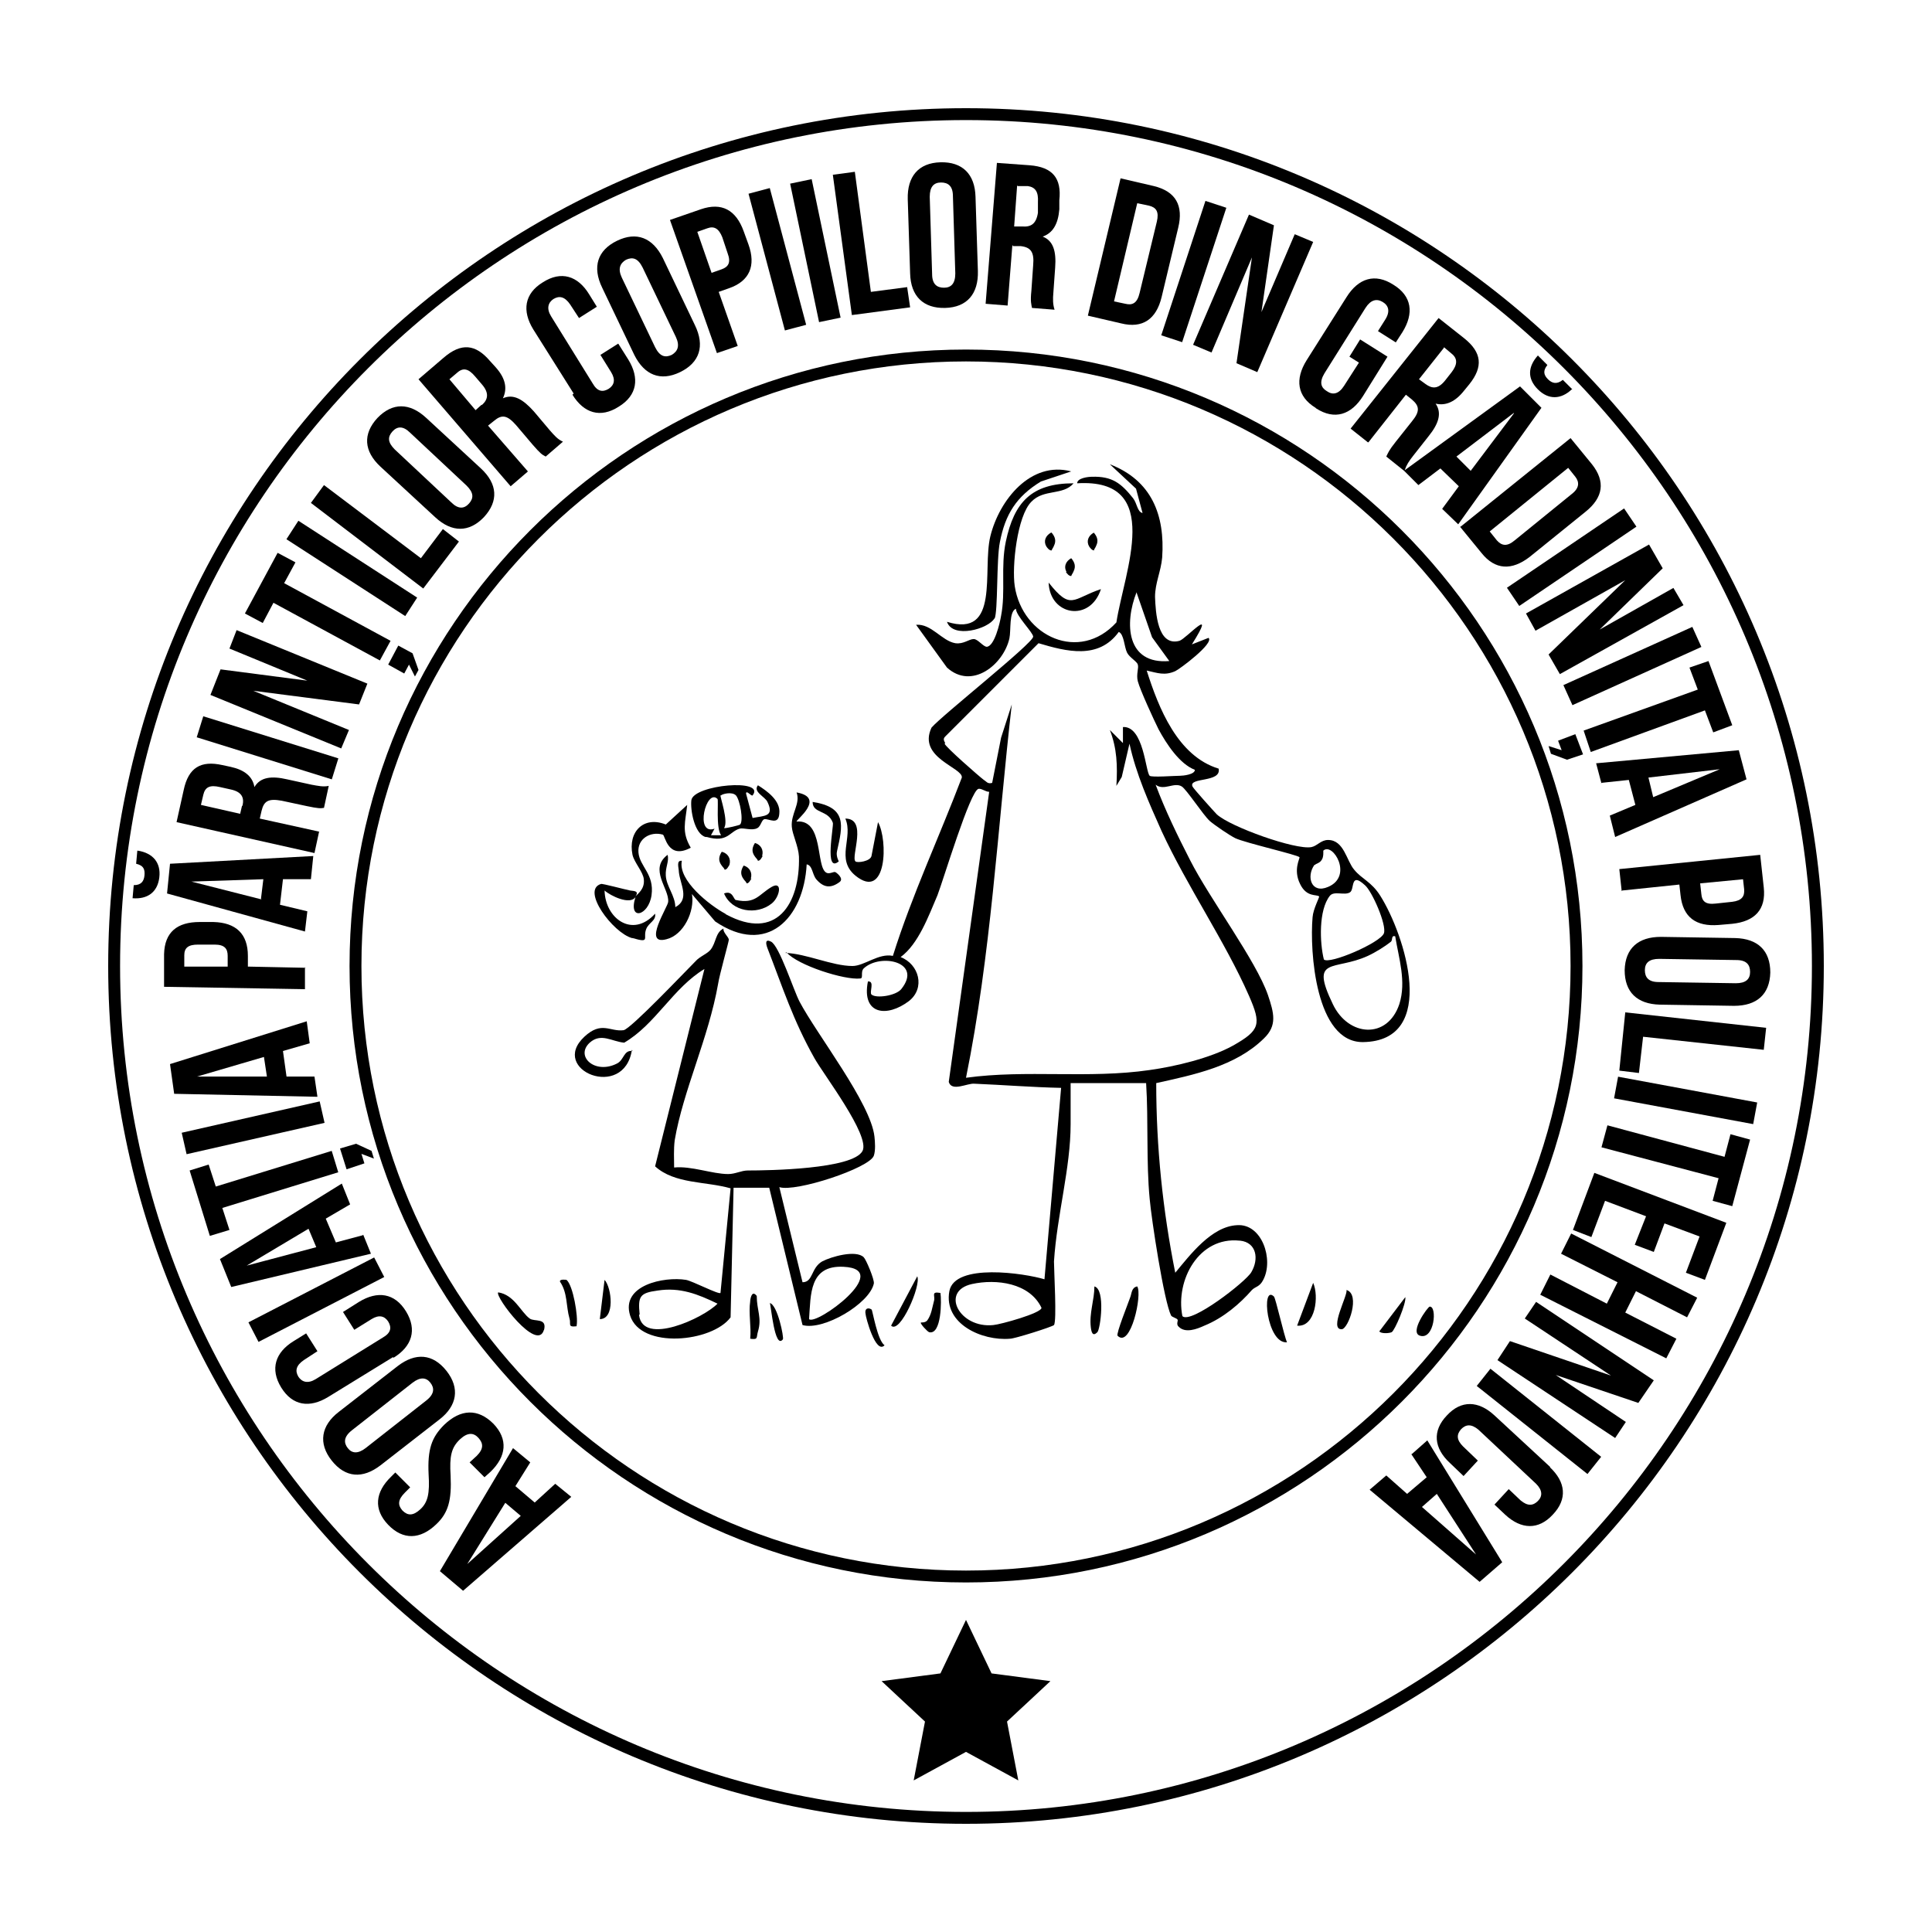 <?xml version="1.0" encoding="UTF-8"?>
<svg id="Layer_1" xmlns="http://www.w3.org/2000/svg" xmlns:xlink="http://www.w3.org/1999/xlink" version="1.1" viewBox="0 0 325 325">
  <!-- Generator: Adobe Illustrator 29.3.1, SVG Export Plug-In . SVG Version: 2.1.0 Build 151)  -->
  <defs>
    <style>
      .st0 {
        fill: none;
      }

      .st1 {
        clip-path: url(#clippath);
      }
    </style>
    <clipPath id="clippath">
      <rect class="st0" width="325" height="325"/>
    </clipPath>
  </defs>
  <g class="st1">
    <path d="M100.9,221.9c2.6,0,2-5.3.8-6.6l-.8,6.6Z"/>
    <path d="M97,223c.3-1.5-.6-6.8-1.7-7.7,0,0-1.2-.2-1.1.3,1.3,1.9,1,4.1,1.6,6.2.3.9-.4,1.5,1.2,1.3"/>
    <path d="M167.3,104.1c.6-1.2.3-10,.9-12.9.9-4.7,2.8-7.7,6.9-10.2l5.1-1.7c-6.8-1.8-12.1,4.8-13.6,10.9-1.4,5.7,1.7,17.2-7.3,14.4,1,2.9,7,1.2,8-.6"/>
    <path d="M143.9,147.3c5.3,4.3,5.5-6,3.8-9l-1.1,5.7c-.2.9-2.4,1.2-2.7.9-.8-.8,2.1-7.2-1.7-7.2,1.4,3.2-1.7,6.8,1.7,9.6"/>
    <path d="M126.2,218.9c-.3,2,.2,4.3,0,6.3,1.4.2,1-.2,1.3-1.2.7-2.3-.2-3.6-.2-6-.7-.9-1,0-1.1.8"/>
    <path d="M106.4,157.8c3.1.9,1.7,0,2.3-1.5.4-1.1,1.7-1.4,1.5-2.6-3.8,4.2-8.4.8-8.5-3.9,1,.9,4.3,2.5,5.2,1.1-1.3,4.1,2.2,3.2,2.7-.3.5-3.6-2-4.8-2.2-7.2-.2-2.3,2-3.6,4.1-3,.4.1.8,4.3,4.7,2.2-1.6-2.7-.9-4.3-.6-7.2l-3.6,3.3c-3.7-1.5-6.4,1.2-5.6,5.1.3,1.3,1.8,2.9,1.9,4.1.2,1.7-1.1,2.5-1.4,2.9.6-.9-.1-.9-.9-1-1-.2-4.7-1.2-4.9-1.1-3.4,1,2,8.2,5.2,9.1"/>
    <path d="M129.5,219.2c.2.3.8,7.9,2.2,6.1.2-.3-.9-5.8-2.2-6.1"/>
    <path d="M121.8,150.3c1.3,3.1,5.5,3.7,8,1.7,1.4-1.1,1.9-3.9,0-2.8-2.2,1.3-2.7,2.9-6,2.2-.4,0-.5-1.7-2-1.1"/>
    <path d="M122,153.7c-2.6-1.4-8-5.6-7.3-8.9-1-.1-.5,1.2-.5,1.9.2,2,1.9,4.6-.6,5.9,0-1.9-1.5-3.5-1.6-5.3-.1-1.4.6-2.4.3-3.5-3.2,2.4.3,5.7.1,7.9,0,.8-4.4,7.4-.3,6.3,2.9-.7,4.8-4.7,4.3-7.6l3.9,4.6c8.7,5.9,14.9-.5,15.4-9.6,1,.2.9,1.6,1.6,2.5,1.2,1.4,2.4,1.6,3.9.5.9-.6-.6-1.7-.7-1.7-.3-.1-1,.4-1.5.1-1.8-1-.4-9-5-8.6-.2-.2,5-4,0-4.9.7,1.9-1,3.6-.8,5.8.1,1.3,1.1,3.2,1.2,5,.2,8-3.8,14.3-12.3,9.7"/>
    <path d="M118.9,140.8c3.5,1,3.8-.9,5.5-1.4.7-.2,2.1.4,3-.1.6-.3.7-1.4,1.2-1.5.8-.1,2.4,1.1,2.5-1,.2-2.1-2-3.7-3.6-4.7-.9,1.1,1.2,1.9,1.6,2.8,1.2,2.5-.5,2.3-2.5,2.7l-1.1-4.1c0-.7.9.5,1.1.3,2.3-2.9-9.9-1.8-10.3.8-.2,1.6.5,5.7,2.4,6.2M121.3,133.8c.1-.2,1.8-.7,2.5,0,.7.8,1.3,4.3.7,4.9,0,.1-2.5.7-2.7.6.8-1.1-.7-5.3-.6-5.5M120.7,134.4c.2.2-.3,4.9.6,6.1h-1.7l.6-1.1c-3.4,1.2-1.4-6.9.5-5"/>
    <path d="M140.1,138.4c.2.5-1.5,8.6,1,6.5,0,0-.5-.9-.3-1.7,1-4.4,1.7-7.4-4.1-8.3,0,2,2.6,1.3,3.4,3.5"/>
    <path d="M91.5,223.8c.6-2.2-1.6-1.4-2.4-2-1.5-1.1-2.6-4-5.3-4.4-.6.7,6.6,10.2,7.7,6.3"/>
    <path d="M132.3,160.2c1.9,2.2,9.8,4.7,12.4,4.4.6,0,0-1.1.6-1.7,2.8-2.6,10-1.1,6.3,3.5-.9,1.1-4.2,1.6-5,.9-.4-.4.6-2.3-.6-2.2-1.1,5.6,3.2,6.1,6.9,3.3,2.8-2.2,1.7-6.2-1.4-7.4,3-2.2,4.7-6.9,6.2-10.4,1-2.6,5.5-17.6,6.9-17.9.5-.1,1.2.5,1.8.5l-6.8,48.8c.5,1.7,3.1.2,4.3.3,4.8.2,9.8.6,14.6.7l-2.8,32.2c-3.3-1-15.1-2.8-16,2-1,5.5,5.5,8.4,10.2,8,.8,0,7.1-2,7.4-2.3.5-.7,0-9,0-10.7.5-7.8,2.8-15.7,2.8-23.1,0-2.3,0-4.6,0-6.9h12.7c.4,6.3,0,13.3.6,19.5.3,3.4,2.4,17.2,3.6,19.6.2.3.9.4,1.1.7.1.2-.3.8.2,1.2,1.1,1.1,3,.4,4.3-.2,3.2-1.3,6-3.7,8-6,.6-.6,1.3-.5,1.9-1.7,1.8-3.4-.2-9.5-4.4-9.2-4.3.2-7.9,5-10.4,8-2.1-10.5-3.2-21.1-3.2-31.9,6.3-1.4,13.3-2.8,18.1-7.5,2.3-2.2,1.7-4.3.7-7.3-2-5.8-9.8-16.2-13.1-22.7-2.1-4.1-4.2-8.4-5.8-12.7,1.4,1.1,3.1-.5,4.4.3.8.5,3.6,4.8,4.7,5.8.8.7,3.3,2.4,4.3,2.9,1.7.8,10.5,2.8,10.8,3.2.1.2-1.1,2.1.1,4.5,1.1,2.3,2.8,1.7,3.2,2.1.1.1-1,2.1-1.1,3.5-.5,5.7.5,21.1,8.5,21,12.8-.2,7-18.1,2.9-24.6-1.5-2.4-3.1-2.8-4.4-4.4-1.3-1.5-1.7-5-4.4-5-1.2,0-1.8,1-2.8,1.2-2.7.5-13.6-3.4-15.9-5.5-.4-.4-4-4.4-4.1-4.7-.7-1.6,4.9-.6,4.4-3-6.9-2.1-10.1-10.2-12.1-16.5,1.8.4,3,.9,4.8.1.7-.3,6.6-4.7,5.6-5.6l-2.8,1.1c4.4-7-1-.9-2.1-.6-3.7,1-4-4.8-4.1-7.4,0-2.3,1-4.3,1.2-6.6.5-7.2-1.8-13-8.8-15.7l4.4,4.1,1.1,4.1c-.9-.2-.9-1.6-1.6-2.5-2-2.5-3.5-3.7-6.9-3.6-.6,0-2.5.2-2.5,1.1,14.7-.9,7.9,14.9,6.6,23.4-6.2,6.8-15.8,2.4-17.1-6.1-.5-3.3.4-11.8,2.8-14.2,2.1-2.2,5.3-1,7.1-3.1-7.1,0-10,3.2-11.4,9.8-.9,4.3,0,8.4-.8,12.5-.2,1.2-1.1,5.1-2.4,5.2-.6,0-1.5-1.3-2.2-1.3-.8,0-1.7.9-3.1.7-2.3-.4-4-3.3-6.6-3.1l5.2,7.2c4.2,3.8,9.5-.5,10.5-4.9.3-1.4-.1-4.5,1.1-5,0,1.2,2.9,4,2.9,4.7,0,1.1-15.3,13.2-17.1,15.3-2.4,5.1,5.3,6.7,5.1,8.4-3.8,10-8.4,19.8-11.6,30-2.4-.5-4.8,1.7-6.8,1.7-3.4,0-7.8-2.1-11.3-2.2M167.1,222.9c-5.7.6-9-5.7-3.6-6.9,4.1-.9,9.7-.2,11.7,4,0,.9-6.9,2.8-8.1,2.9M208.6,208.7c2.8.3,3.2,3.1,1.9,5.3-.9,1.6-10.2,8.8-11.6,7.4-1.2-6.1,2.8-13.4,9.6-12.7M234.7,157.5c.6,3.7,1.9,7.6.7,11.4-2,6-8.6,5.5-11.2,0-3.9-8.1.2-5.5,5.9-8.1,1.3-.6,2.9-1.6,3.9-2.4.3-.3,0-1.1.7-.9M227.1,150.1c.8-.5,0-3.5,2.5-1.2,1.2,1,3.7,6.7,3.2,8.1-.6,1.6-9.2,5.3-10.1,4.4-.7-2.8-.9-8.3,1-10.7.7-.9,2.5,0,3.4-.6M221.2,145.5c.1-.2.8-.3,1.1-.8.4-.5.3-1.5.3-1.6,1.6-1.5,5.1,4.3.8,6.1-2.8,1.2-3.7-1.7-2.3-3.7M191.2,99.7l2.6,7.5,2.9,4c-7.2.6-7.6-6.3-5.5-11.6M159,125c-.2-.4-.4-.7,0-1.1l15.7-15.7c4.7,1.4,10.1,2.8,13.5-1.9.9.4.9,2.5,1.4,3.5.4.8,1.7,1.5,1.8,2,.2.6-.3,1.6,0,2.8.4,1.5,2.7,6.5,3.5,8.1,1.3,2.4,3.5,5.8,6.1,6.8,0,.8-2,1-2.5,1-.9,0-4.8.3-5.1,0-.7-.6-1-8.4-4.5-8.2v2.7s-2.2-2.2-2.2-2.2c1.2,3.1,1.3,6,1.1,9.4l.9-1.5,1.3-5.6c1.1,5.1,3.3,10,5.4,14.7,4.3,9.3,10.7,18.6,14.7,27.7,2.1,4.8,1.9,5.8-2.7,8.4-3.8,2.1-9.7,3.5-14,4.1-10.3,1.5-20.7-.1-30.9,1.3,4.2-20.7,5.3-41.8,7.7-62.8l-1.8,5.6-1.5,7.6c-.8.2-.9-.2-1.4-.5-.8-.6-6.4-5.5-6.6-6.1"/>
    <path d="M232,223.9c.2.5,1.7.4,2.1.2.5-.2,2.5-4.9,2.3-5.9l-4.4,5.8Z"/>
    <path d="M226.5,217c.3.8-3,6.7-.8,6.6,1.1,0,3.2-5.9.8-6.6"/>
    <path d="M218.2,223c3.1.3,3.7-5,2.7-7.2l-2.7,7.2Z"/>
    <path d="M176.4,98c.2,5.6,7,6.7,8.8,1.1-4.8,1.6-5,3.7-8.8-1.1"/>
    <path d="M106.4,176.8c-1.5-.2-1.4,1.5-2.6,2.1-3.7,1.9-7.1-1.2-4.6-3.5,1.9-1.7,3.7-.2,5.8,0,5.3-3.1,8.2-9.2,13.5-12.4l-8.3,33.2c3.3,3,8.5,2.5,12.7,3.7l-1.7,17.6c-.3.3-4.7-2-5.8-2.2-3.7-.6-11,.9-9.4,6,1.8,5.7,13.8,4.5,16.9.3l.5-21.8h6s5.6,23.1,5.6,23.1c3.5,1,11.3-3.6,12-7,.1-.7-1.3-4-1.7-4.4-1.3-1.3-5.5-.1-7,.7-1.9,1.1-1.5,3.5-3.3,3.5l-3.9-16c2.7.9,15.2-3.2,15.9-5.3.3-.9.2-2.3.1-3.2-.6-5.6-9.7-17.2-12.6-22.7-1-1.9-3.4-9.4-4.8-10.1-1-.5-.9.3-.6,1.1,2.6,6.7,4.3,12.1,7.9,18.5,1.5,2.7,9.4,13,8.1,15.6-1.6,3.1-15.9,3.3-19.3,3.3-1.1,0-2.1.6-3.3.6-2.7,0-6.2-1.4-9.1-1.1,0-1.5-.1-3,.1-4.6,1.4-8.3,5.7-17.2,7.3-26.3.2-1.4,1.8-7.1,1.8-7.4,0-.5-1-1.2-.9-1.9-1.4.7-1.2,2.4-2.2,3.6-.6.7-1.8,1.1-2.5,1.9-1.7,1.7-10.9,11.4-12.1,11.6-2.3.3-3.7-1.6-6.6,1.1-6,5.6,6.7,10.8,8,2.2M107.6,221.1c-.3-3,0-3.6,3-4,3.8-.6,6.8.6,10.1,2.2-2.3,2.4-12.6,7.2-13.2,1.9M141.9,213.1c8.5.4-4.7,10-5.8,8.8.3-4.1,0-9.1,5.8-8.8"/>
    <path d="M238.9,224.7c2.4.7,2.9-5,1.6-4.9-.3,0-3.5,4.4-1.6,4.9"/>
    <path d="M149.9,223c1.5,1.5,5.1-6.8,4.4-8.3l-4.4,8.3Z"/>
    <path d="M157.1,218.9c-.3,1.1-.4,2.2-1.1,3.2-.4.5-1.1.3-1.1.4-.1.2,1.1,1.5,1.4,1.6,2.1.5,2.1-5.4,1.9-6.6-1.7-.3-.8.5-1.1,1.4"/>
    <path d="M146.6,220.3c-.3-.3-1.2-.4-1,.7,0,.5,1.7,6.9,3.2,5.3-1.2-.8-2-5.8-2.2-6.1"/>
    <path d="M216.5,225.8c-.5-1.1-1.9-7.4-2.2-7.7-2.2-2.1-1.2,8,2.2,7.7"/>
    <path d="M190.1,218.3c-.3.9-2.4,6.1-2.1,6.4,2.2,2.2,4.2-7,3.3-8.3-1,.2-.9,1.2-1.2,1.9"/>
    <path d="M184.1,216.4c0,2.3-.9,4.5-.6,6.9.1.8.3,1.6,1.1.8.5-.5,1.4-7.2-.5-7.7"/>
    <path d="M176.8,89.6c-.9.5-1.3,1.4-.8,2.3.2.3.5.7.9.7.1-.3.3-.5.4-.8.4-.8.2-1.5-.4-2.2"/>
    <path d="M184,92.6c.1-.3.3-.5.4-.8.4-.8.2-1.5-.4-2.2-.9.5-1.3,1.4-.8,2.3.2.3.5.7.9.7"/>
    <path d="M179.3,96.2c.2.3.5.7.9.7.1-.3.3-.5.4-.8.4-.8.2-1.5-.4-2.2-.9.5-1.3,1.4-.8,2.3"/>
    <path d="M128.2,144c.3-1-.2-1.9-1.2-2.2-.5.8-.6,1.5,0,2.3.2.3.4.4.5.7.4,0,.6-.5.8-.8"/>
    <path d="M121.4,143.3c-.5.8-.6,1.5,0,2.3.2.3.4.4.5.7.4,0,.6-.5.8-.8.3-1-.2-1.9-1.2-2.2"/>
    <path d="M126.3,147.8c.3-1-.2-1.9-1.2-2.2-.5.8-.6,1.5,0,2.3.2.3.4.4.5.7.4,0,.6-.5.8-.8"/>
    <path d="M162.5,266.2c57.2,0,103.7-46.5,103.7-103.7s-46.5-103.7-103.7-103.7-103.7,46.5-103.7,103.7,46.5,103.7,103.7,103.7M162.5,60.8c56.1,0,101.7,45.6,101.7,101.7s-45.6,101.7-101.7,101.7-101.7-45.6-101.7-101.7,45.6-101.7,101.7-101.7"/>
    <path d="M162.5,18.2C82.9,18.2,18.2,82.9,18.2,162.5s64.7,144.3,144.3,144.3,144.3-64.7,144.3-144.3S242.1,18.2,162.5,18.2M162.5,304.8c-78.5,0-142.3-63.9-142.3-142.3S84,20.2,162.5,20.2s142.3,63.9,142.3,142.3-63.9,142.3-142.3,142.3"/>
    <path d="M90,252.8l-3.3-2.8,2.5-4-2.9-2.4-12.3,20.7,3.9,3.3,18.2-15.8-2.7-2.2-3.5,3.2ZM78.6,263.1l6.4-10.3,2.6,2.2-9,8.1Z"/>
    <path d="M75.8,248.2c-.2-3.2.1-4.7,1.6-6.1,1.3-1.2,2.3-1.1,3.1-.2.8.9.9,1.8-.3,3l-1.2,1.1,2.5,2.5,1-.9c2.7-2.6,3-5.5.5-8.1-2.6-2.6-5.5-2.5-8.3.2-2.1,2.1-2.8,4.1-2.6,8.3.2,3.2-.1,4.7-1.4,5.9-1.2,1.1-2.1,1.1-3,.2-.8-.9-.8-1.8.4-3l.9-.9-2.5-2.5-.7.7c-2.7,2.6-3,5.5-.5,8.1,2.5,2.6,5.4,2.5,8.1-.1,2-1.9,2.6-4,2.4-8.2"/>
    <path d="M73.9,238.8c3-2.3,3.5-5.3,1.2-8.2-2.3-2.9-5.2-3.1-8.2-.8l-9.9,7.7c-3,2.3-3.5,5.3-1.2,8.2,2.3,2.9,5.2,3.1,8.2.8l9.9-7.7ZM58.5,243.6c-.7-.9-.7-1.9.7-3l10.2-8c1.3-1,2.3-.9,3,0,.7.9.7,1.9-.7,3l-10.2,8c-1.3,1-2.3.9-3,0"/>
    <path d="M66.2,228.4c3.1-1.9,4-4.7,2.1-7.8-1.9-3.1-4.8-3.5-7.9-1.6l-2.7,1.7,1.9,3,2.9-1.8c1.3-.8,2.2-.5,2.8.4.6,1,.5,1.9-.9,2.7l-11.3,7c-1.3.8-2.3.5-2.9-.4-.6-1-.4-1.9.9-2.8l2.3-1.5-1.9-3-2.1,1.3c-3.1,1.9-4,4.7-2.1,7.8,1.9,3.1,4.8,3.5,7.9,1.6l10.9-6.7Z"/>
    <rect x="41.2" y="216.9" width="23.8" height="3.7" transform="translate(-94.3 48.6) rotate(-27.3)"/>
    <path d="M61,207.8l-4.5,1.2-1.7-4,4.1-2.4-1.4-3.5-20.5,12.7,1.9,4.7,23.5-5.6-1.3-3.2ZM41.5,212.9l10.4-6.2,1.3,3.1-11.7,3.1Z"/>
    <polygon points="37.4 203.2 56.9 197.2 55.8 193.6 36.3 199.6 35.1 195.9 31.9 196.9 35.3 207.9 38.6 206.9 37.4 203.2"/>
    <polygon points="62.5 193.6 59.9 192.4 57.2 193.2 58.3 196.7 61.3 195.7 60.8 194.1 62.9 194.9 62.5 193.6"/>
    <rect x="30.6" y="187.9" width="23.8" height="3.7" transform="translate(-40.9 14.1) rotate(-12.8)"/>
    <path d="M52.9,181.1h-4.7s-.6-4.3-.6-4.3l4.5-1.3-.5-3.7-23,7.2.7,5,24.1.5-.5-3.4ZM32.8,181.2l11.6-3.4.5,3.3h-12.1Z"/>
    <path d="M51.4,162.8l-9.7-.2v-1.8c0-3.7-2-5.6-5.8-5.7h-2.3c-3.8,0-5.9,1.7-6,5.4v5.5c0,0,23.7.4,23.7.4v-3.7ZM38.3,162.6h-7.3c0-.1,0-1.9,0-1.9,0-1.2.6-1.8,2.3-1.8h2.8c1.7,0,2.2.7,2.2,1.9v1.8Z"/>
    <path d="M51.7,153.3l-4.6-1.1.5-4.3h4.7c0-.1.4-3.9.4-3.9l-24.1,1.3-.5,5,23.2,6.4.4-3.4ZM44,151.3l-11.8-3,12.1-.4-.4,3.3Z"/>
    <path d="M23.1,143.1l-.2,2.2c1.3.3,1.5,1,1.4,2-.1.9-.5,1.6-1.8,1.6l-.2,2.2c2.5.2,4.2-1,4.5-3.5.3-2.5-1.1-4.1-3.6-4.5"/>
    <path d="M53.7,139.9l-10-2.2.3-1.3c.4-1.7,1.2-2.1,3.4-1.7l4.2.9c1.9.4,2.3.4,2.9.3l.8-3.7c-.9.2-1.8,0-2.9-.2l-4.1-.9c-2.6-.6-4.5-.4-5.5,1.3h0c-.3-1.8-1.7-2.9-4-3.4l-1.4-.3c-3.6-.8-5.7.4-6.5,4.2l-1.2,5.4,23.2,5.2.8-3.7ZM40.7,135.6l-.3,1.3-6.6-1.5.4-1.7c.3-1.3,1.1-1.7,2.8-1.3l1.8.4c1.9.4,2.3,1.4,2,2.7"/>
    <rect x="43.2" y="113.9" width="3.7" height="23.8" transform="translate(-88.5 131.4) rotate(-72.7)"/>
    <polygon points="58.7 122.8 42.6 116.2 60.4 118.5 61.8 115 39.8 106 38.6 109.1 51.7 114.5 37.1 112.6 35.4 116.9 57.4 125.9 58.7 122.8"/>
    <polygon points="69.8 113.8 70.4 112.7 69.4 109.9 67 108.6 65.3 111.8 68 113.3 68.8 111.8 69.8 113.8"/>
    <polygon points="46 101.4 63.9 111.1 65.7 107.8 47.8 98.1 49.7 94.6 46.7 93 41.2 103.2 44.2 104.8 46 101.4"/>
    <rect x="57.3" y="83.8" width="3.7" height="23.8" transform="translate(-53.3 93.3) rotate(-57.1)"/>
    <polygon points="77.2 91.1 74.5 89 70.8 93.9 54.5 81.6 52.3 84.6 71.2 99 77.2 91.1"/>
    <path d="M64,78.5l9.2,8.5c2.8,2.6,5.7,2.6,8.2,0,2.5-2.7,2.3-5.6-.5-8.2l-9.2-8.5c-2.8-2.6-5.7-2.6-8.2,0-2.5,2.7-2.3,5.6.5,8.2M66,72.6c.8-.9,1.8-1,3,.2l9.5,8.9c1.2,1.2,1.2,2.1.4,3-.8.9-1.8,1-3-.2l-9.5-8.9c-1.2-1.2-1.2-2.1-.4-3"/>
    <path d="M88.8,79.3l-6.7-7.7,1-.8c1.3-1.1,2.2-1,3.7.7l2.8,3.3c1.3,1.5,1.6,1.7,2.2,2l2.9-2.5c-.9-.4-1.4-1-2.2-1.9l-2.7-3.2c-1.8-2-3.4-3-5.2-2.2h0c.8-1.7.4-3.4-1.2-5.2l-1-1.1c-2.4-2.8-4.8-3.1-7.8-.5l-4.2,3.6,15.5,18,2.8-2.4ZM81,68.1l-1,.9-4.4-5.2,1.3-1.1c1-.9,1.9-.7,3,.6l1.2,1.4c1.2,1.4,1,2.5,0,3.4"/>
    <path d="M96.3,66.4c1.9,3.1,4.7,4,7.8,2,3.1-1.9,3.5-4.8,1.6-7.9l-1.7-2.7-3,1.9,1.8,2.9c.8,1.3.5,2.2-.4,2.8-1,.6-1.9.5-2.7-.9l-7-11.3c-.8-1.3-.5-2.3.4-2.9,1-.6,1.9-.4,2.8.9l1.5,2.3,3-1.9-1.3-2.1c-1.9-3.1-4.7-4-7.8-2-3.1,1.9-3.5,4.8-1.6,7.9l6.8,10.8Z"/>
    <path d="M106.7,59.7c1.7,3.4,4.4,4.5,7.7,2.9,3.3-1.6,4.2-4.4,2.5-7.9l-5.4-11.3c-1.7-3.4-4.4-4.5-7.7-2.9-3.3,1.6-4.2,4.4-2.5,7.9l5.4,11.3ZM105.3,43.7c1.1-.5,2-.3,2.8,1.3l5.6,11.7c.7,1.5.3,2.4-.7,3-1.1.5-2,.3-2.8-1.3l-5.6-11.7c-.7-1.5-.3-2.4.7-3"/>
    <path d="M124.1,58.2l-3.2-9.1,1.7-.6c3.5-1.2,4.6-3.8,3.3-7.4l-.8-2.2c-1.3-3.6-3.7-4.9-7.2-3.7l-5.2,1.8,7.9,22.4,3.5-1.2ZM117.3,39l1.7-.6c1.1-.4,1.9,0,2.5,1.5l.9,2.7c.6,1.6.1,2.3-1,2.7l-1.7.6-2.4-6.9Z"/>
    <rect x="128.9" y="31.7" width="3.7" height="23.8" transform="translate(-6.8 35.1) rotate(-14.9)"/>
    <rect x="135.3" y="30.2" width="3.7" height="23.8" transform="translate(-5.7 29) rotate(-11.8)"/>
    <polygon points="153.1 51.7 152.6 48.3 146.5 49.1 143.8 28.9 140.1 29.4 143.3 53 153.1 51.7"/>
    <path d="M159,51.8c3.7-.1,5.6-2.4,5.5-6.2l-.4-12.5c-.1-3.8-2.2-5.9-5.9-5.8-3.7.1-5.6,2.4-5.5,6.2l.4,12.5c.1,3.8,2.2,5.9,5.9,5.8M158.3,30.7c1.2,0,2,.6,2,2.3l.4,13c0,1.7-.7,2.4-1.9,2.4-1.2,0-2-.6-2-2.3l-.4-13c0-1.7.7-2.4,1.9-2.4"/>
    <path d="M170.4,41.4h1.3c1.7.2,2.3,1,2.1,3.2l-.3,4.3c-.2,1.9,0,2.3.1,2.9l3.8.3c-.3-.9-.3-1.8-.2-2.9l.3-4.2c.2-2.7-.3-4.5-2.1-5.2h0c1.7-.6,2.6-2.1,2.8-4.6v-1.5c.4-3.7-1.1-5.6-5-5.9l-5.5-.4-1.9,23.7,3.7.3.8-10.2ZM171.2,31.3h1.7c1.3.2,1.8,1,1.7,2.7v1.8c-.3,1.9-1.2,2.4-2.6,2.3h-1.4c0-.1.5-6.9.5-6.9Z"/>
    <path d="M195.4,50l2.8-11.7c.9-3.7-.4-6.1-4.1-7l-5.6-1.3-5.5,23.1,5.6,1.3c3.6.9,5.9-.7,6.8-4.4M191.4,34.2l1.9.4c1.2.3,1.7,1,1.3,2.7l-2.9,12c-.4,1.7-1.2,2.1-2.4,1.8l-1.9-.4,3.9-16.5Z"/>
    <rect x="189" y="43.7" width="23.8" height="3.7" transform="translate(94.8 222.3) rotate(-71.8)"/>
    <polygon points="203.8 59.3 210.6 43.3 208 61.1 211.5 62.6 220.9 40.7 217.8 39.4 212.2 52.5 214.3 37.9 210.1 36.1 200.7 58 203.8 59.3"/>
    <path d="M221.4,68.7c3.1,2,5.9,1.1,7.9-2.1l4.1-6.6-4.6-2.9-1.8,2.9,1.6,1-2.5,3.9c-.9,1.4-1.9,1.6-2.9.9-1-.6-1.3-1.5-.4-3l6.9-11c.9-1.4,1.9-1.6,2.9-1,1,.6,1.3,1.6.4,3l-1.2,1.9,3,1.9,1.1-1.7c2-3.2,1.6-6.1-1.5-8-3.1-2-5.9-1.1-7.9,2.1l-6.7,10.6c-2,3.2-1.6,6.1,1.5,8"/>
    <path d="M230.2,74.4l6.3-8,1,.8c1.3,1.1,1.4,2,0,3.7l-2.7,3.4c-1.2,1.5-1.3,1.9-1.6,2.5l3,2.4s0,0,0,0l2.4,2.4,3.7-2.8,3.1,3-2.8,3.8,2.7,2.6,14-19.6-3.6-3.6-19.4,14.1c.3-.9.7-1.5,1.4-2.4l2.6-3.3c1.7-2.1,2.3-3.9,1.2-5.5h0c1.7.4,3.3-.3,4.8-2.2l.9-1.1c2.3-2.9,2.1-5.3-.9-7.7l-4.3-3.4-14.8,18.6,2.9,2.3ZM254.7,69.5l-7.3,9.7-2.4-2.4,9.6-7.3ZM242.9,58.4l1.3,1.1c1,.8,1,1.8,0,3.1l-1.1,1.4c-1.2,1.5-2.2,1.4-3.3.6l-1.1-.8,4.2-5.3Z"/>
    <path d="M264.5,65.5l-1.6-1.6c-1,.8-1.8.6-2.5-.1-.7-.7-.9-1.4-.1-2.4l-1.6-1.6c-1.7,1.9-1.8,3.9,0,5.7,1.8,1.8,3.9,1.7,5.7,0"/>
    <path d="M245.6,88.6l3.6,4.4c2.3,2.9,5.1,3,8.1.7l9.4-7.6c3-2.4,3.4-5.1,1.1-8l-3.6-4.4-18.5,14.9ZM264.4,83.1l-9.6,7.8c-1.3,1.1-2.2.9-3,0l-1.2-1.5,13.2-10.7,1.2,1.5c.7.9.7,1.9-.6,2.9"/>
    <rect x="252.5" y="91.7" width="23.8" height="3.7" transform="translate(-7 164.5) rotate(-34.1)"/>
    <polygon points="258.3 106.1 273.4 97.6 260.5 110.1 262.4 113.4 283.2 101.8 281.5 98.9 269.1 105.9 279.7 95.6 277.4 91.6 256.7 103.2 258.3 106.1"/>
    <rect x="262.7" y="110" width="23.8" height="3.7" transform="translate(-21.7 123.1) rotate(-24.3)"/>
    <polygon points="285.6 116 266.4 122.9 267.6 126.5 286.8 119.5 288.2 123.2 291.4 122 287.4 111.2 284.2 112.3 285.6 116"/>
    <polygon points="265 123.5 262.1 124.6 262.7 126.2 260.5 125.5 260.9 126.8 263.6 127.8 266.3 126.9 265 123.5"/>
    <path d="M269.3,131.7l4.7-.5,1.1,4.2-4.3,1.8.9,3.6,22.1-9.7-1.3-4.9-24,2.2.9,3.4ZM289.3,129.4l-11.2,4.7-.8-3.3,12-1.4Z"/>
    <path d="M272.9,149.8l9.6-1,.2,1.8c.4,3.7,2.6,5.3,6.4,5l2.3-.2c3.8-.4,5.7-2.4,5.3-6.1l-.6-5.5-23.7,2.4.4,3.7ZM293.2,147.8l.2,1.8c.1,1.2-.4,1.9-2,2.1l-2.8.3c-1.7.2-2.3-.4-2.4-1.6l-.2-1.8,7.3-.7Z"/>
    <path d="M291.9,157.8l-12.5-.2c-3.8,0-6,1.9-6.1,5.6,0,3.7,2.1,5.7,5.9,5.8l12.5.2c3.8,0,6-1.9,6.1-5.6,0-3.7-2.1-5.7-5.9-5.8M292,165.4l-13-.2c-1.7,0-2.3-.8-2.3-2,0-1.2.7-1.9,2.4-1.9l13,.2c1.7,0,2.3.8,2.3,2,0,1.2-.7,1.9-2.4,1.9"/>
    <polygon points="272.4 180.1 275.7 180.5 276.4 174.4 296.7 176.6 297.1 172.9 273.4 170.3 272.4 180.1"/>
    <rect x="281.6" y="173.1" width="3.7" height="23.8" transform="translate(50 430.1) rotate(-79.5)"/>
    <polygon points="290.1 194.6 270.4 189.3 269.4 193 289.1 198.2 288.1 202 291.4 202.9 294.4 191.7 291.1 190.8 290.1 194.6"/>
    <polygon points="264.6 206.9 267.7 208.1 270 202 276.9 204.6 275 209.4 278.2 210.6 280 205.8 285.9 208 283.6 214.1 286.8 215.3 290.4 205.7 268.2 197.3 264.6 206.9"/>
    <polygon points="262.6 210.9 272.1 215.7 270.3 219.3 260.8 214.4 259.1 217.8 280.3 228.5 282 225.2 273.4 220.8 275.2 217.2 283.8 221.6 285.5 218.3 264.3 207.5 262.6 210.9"/>
    <polygon points="256.5 221.8 271 231.4 254 225.6 251.9 228.8 271.7 241.9 273.5 239.2 261.7 231.3 275.6 236 278.2 232.2 258.4 219 256.5 221.8"/>
    <rect x="257" y="227.1" width="3.7" height="23.8" transform="translate(-89.3 292.9) rotate(-51.5)"/>
    <path d="M260.8,246.8l-9.4-8.7c-2.7-2.5-5.6-2.6-8,0-2.5,2.6-2.2,5.5.5,8l2.3,2.2,2.4-2.6-2.5-2.4c-1.1-1.1-1.1-2-.3-2.9.8-.8,1.7-.9,2.9.1l9.7,9.1c1.1,1.1,1.1,2.1.3,2.9-.8.8-1.7.9-2.9-.1l-2-1.9-2.4,2.6,1.8,1.7c2.7,2.5,5.6,2.6,8,0,2.5-2.6,2.2-5.5-.5-8"/>
    <path d="M237.4,244.6l2.6,3.9-3.3,2.8-3.5-3.1-2.8,2.4,18.5,15.5,3.8-3.3-12.6-20.5-2.6,2.3ZM248.3,261.5l-9.1-8,2.5-2.2,6.6,10.2Z"/>
    <polygon points="166.8 281.5 162.5 272.5 158.2 281.5 148.3 282.8 155.6 289.6 153.7 299.5 162.5 294.7 171.3 299.5 169.4 289.6 176.7 282.8 166.8 281.5"/>
  </g>
</svg>